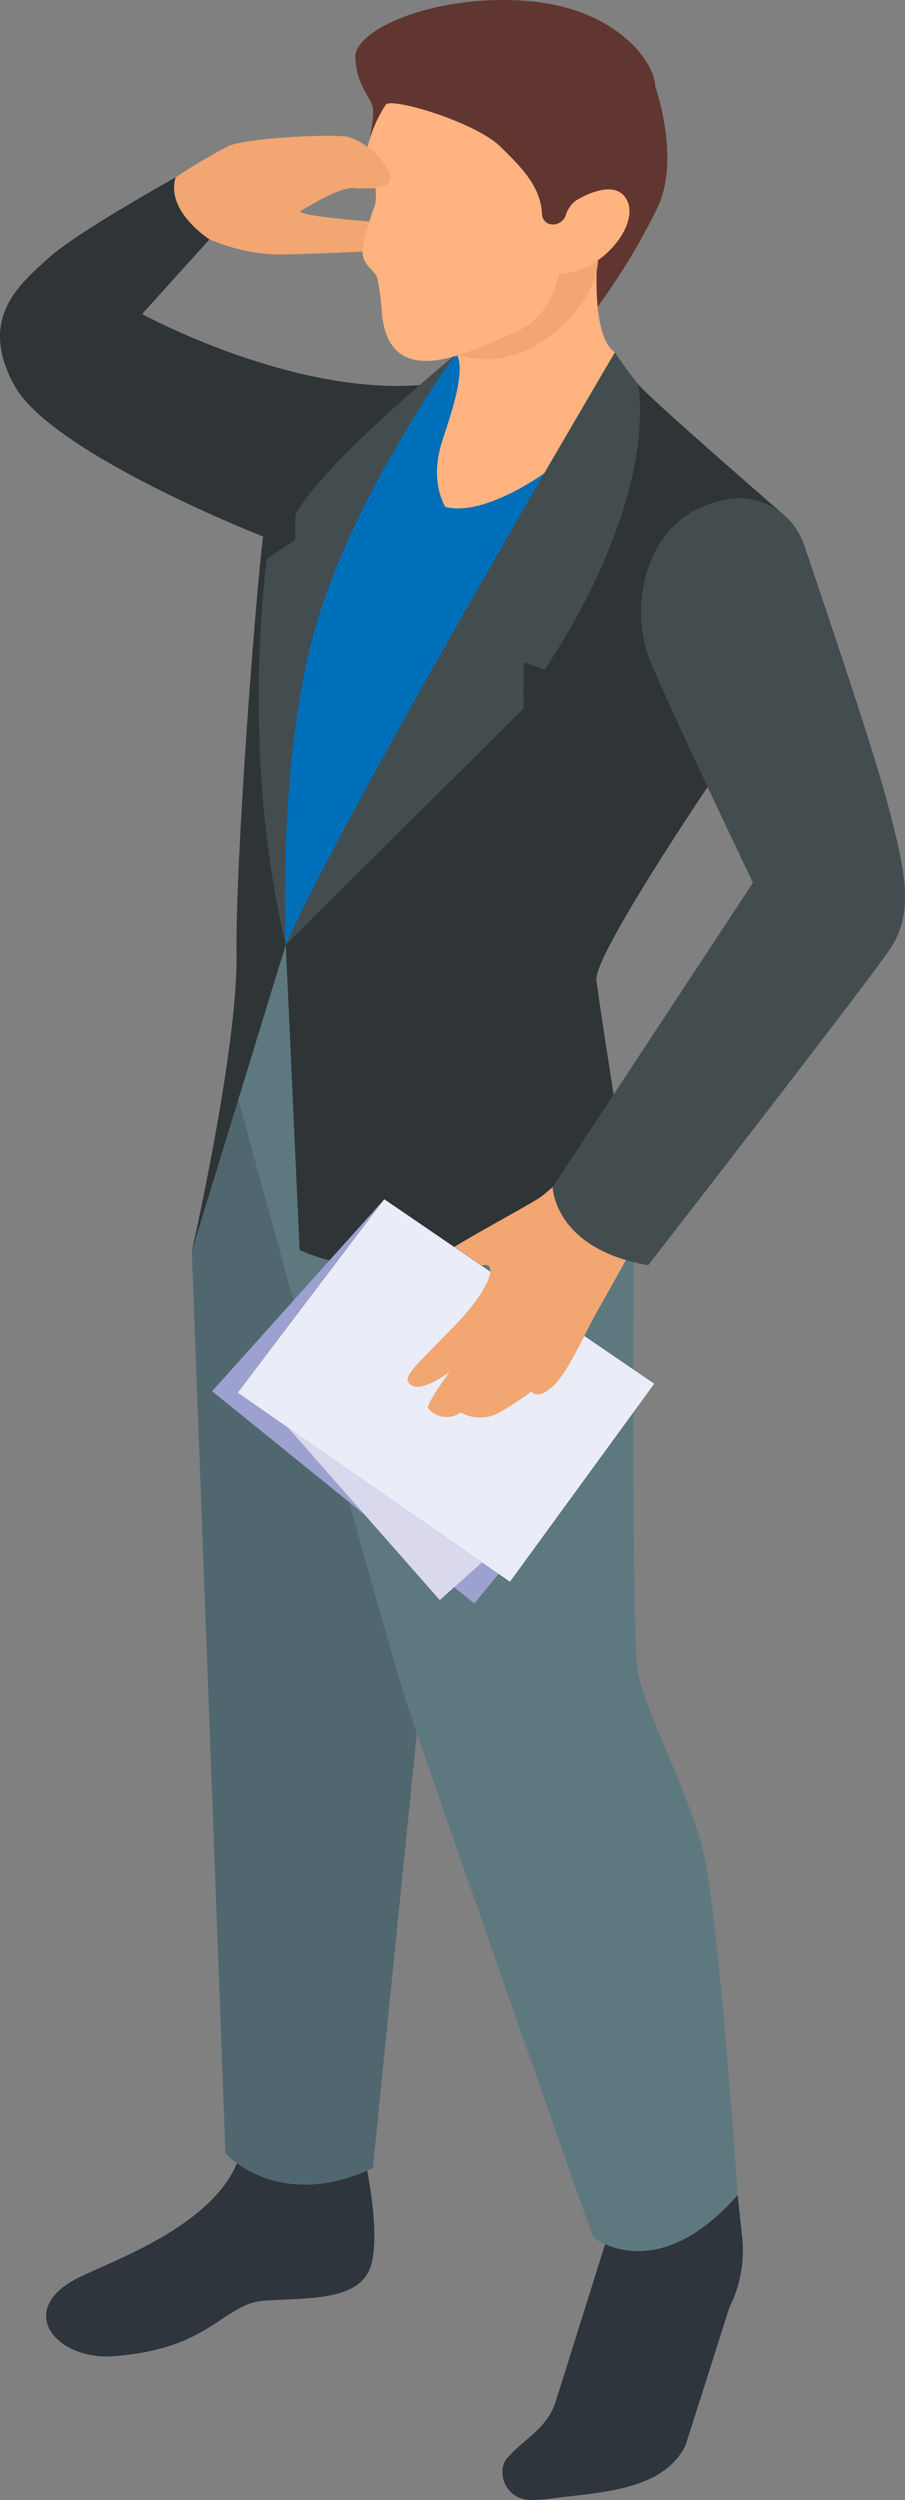 <?xml version="1.0" encoding="UTF-8"?>
<svg xmlns="http://www.w3.org/2000/svg" width="123.586" height="341.29" viewBox="0 0 123.586 341.29">
  <rect x="0" y="0" width="123.586" height="341.29" fill="#808080" stroke="none"/>
  <g id="Gruppe_3225" data-name="Gruppe 3225" transform="translate(0 0)">
    <g id="Gruppe_3223" data-name="Gruppe 3223" transform="translate(0 0)">
      <g id="Gruppe_3222" data-name="Gruppe 3222">
        <path id="Pfad_4286" data-name="Pfad 4286" d="M611.206,499.679s2.386,10.062,1.028,15.089-8.553,4.536-14.485,4.932-7.186,6.6-20.822,7.6c-7.676.537-13.4-6.252-4.81-10.666,4.489-2.31,19.587-7.356,22.275-17.135Z" transform="translate(-561.533 -205.626)" fill="#2e353d"></path>
        <path id="Pfad_4287" data-name="Pfad 4287" d="M546.579,505.67l.622,5.837a17.258,17.258,0,0,1-1.735,9.43l-6,18.861c-3.225,6.526-12.439,6.4-19.153,7.393,0,0-.943.066-2.084.076a3.772,3.772,0,0,1-3.772-3.659v-.472a2.7,2.7,0,0,1,.575-1.5h0c2.612-2.98,5.507-4.065,6.7-7.827l7.11-22.633Z" transform="translate(-445.841 -205.978)" fill="#2e353d"></path>
        <path id="Pfad_4288" data-name="Pfad 4288" d="M561.34,367.459l4.6,123.16s7.1,8.082,20.124,2.028l6.318-62.438-24.2-88.268Z" transform="translate(-535.149 -196.651)" fill="#51676f"></path>
        <path id="Pfad_4289" data-name="Pfad 4289" d="M521.689,324.65l-6.479,21.077s19.747,72.614,23.114,82.8,25.321,72.567,25.321,72.567,8.6,6.941,19.757-5.762c0,0-2.593-39.277-4.9-47.67s-7.8-18.531-8.733-23.783-.528-61.5-.528-61.5Z" transform="translate(-482.663 -195.666)" fill="#5e7880"></path>
        <path id="Pfad_4290" data-name="Pfad 4290" d="M559.646,243.276l3.914-4.206L582.3,253.216l-42.041,66.578-4.187-12.052.566-31.016,12.448-24.519Z" transform="translate(-501.231 -190.791)" fill="#006fb9"></path>
        <path id="Pfad_4291" data-name="Pfad 4291" d="M618.5,241.812s-20.841,24.321-22.284,38.994c-1.471,14.891,2.9,37.514,2.9,37.514l-12.835,41.824s6.281-27.5,6.111-40.551c-.17-12.891,2.584-48.679,3.621-57.006,0,0-28.838-11.316-33.949-20.605s.886-13.966,4.659-17.427,17.371-11.015,17.371-11.015l4.593,8.487-9.195,10.185S600.5,243.708,618.5,241.812Z" transform="translate(-560.09 -189.337)" fill="#2f3536"></path>
        <path id="Pfad_4292" data-name="Pfad 4292" d="M527.3,207.108s.764-3.452.453-4.715-2.2-2.914-2.348-6.686,10.741-8.657,23.293-7.714,17.682,8.591,17.663,11.694c0,0,3.433,9.628.4,16.333a89.18,89.18,0,0,1-8.261,13.721l-5.29-4.47Z" transform="translate(-476.88 -187.874)" fill="#613630"></path>
        <path id="Pfad_4293" data-name="Pfad 4293" d="M570.27,221.648a25.528,25.528,0,0,0,9.034,2.094c2.9,0,9.43-.273,11.93-.406.49-.943.49-2.386,1.707-4.027-2.829-.255-11.118-.943-10.138-1.528s5.121-3.169,7.092-3.112a23.88,23.88,0,0,0,3.074,0c1.188-.123,2.141-.509,2.065-1.481s-1.518-2.829-3.131-4.093a7.374,7.374,0,0,0-2.735-1.424c-2.159-.405-13.825.132-16.286,1.273a76.822,76.822,0,0,0-7.2,4.272C564.291,217.828,570.27,221.648,570.27,221.648Z" transform="translate(-541.702 -188.995)" fill="#f2a672"></path>
        <path id="Pfad_4294" data-name="Pfad 4294" d="M555.119,222s-1.622,13.335,2.169,15.928l-9.638,16.5s-8.242,5.979-13.514,4.593c0,0-2.112-3.178-.6-8.44.82-2.886,4.97-13.2.538-13.344Z" transform="translate(-473.317 -189.818)" fill="#ffb380"></path>
        <path id="Pfad_4295" data-name="Pfad 4295" d="M556.471,243.54a84.873,84.873,0,0,1-17.7,38.919c-15.258,18.351-30.46,37.57-30.46,37.57l1.886,41.663s16.635,8.487,45.624-3.914c0,0-4.715-29.46-5.092-32.95s16.72-28.64,16.72-28.64l9.081-34.666S557.829,245.294,556.471,243.54Z" transform="translate(-469.284 -191.045)" fill="#2f3536"></path>
        <path id="Pfad_4296" data-name="Pfad 4296" d="M577.522,243.284c-1.141-1.415-2.216-2.876-3.216-4.4,0,0-36.628,62.089-44.945,80.884l32.45-32.252.057-6.328,2.829.99S579.644,261.089,577.522,243.284Z" transform="translate(-490.336 -190.78)" fill="#434d4f"></path>
        <path id="Pfad_4297" data-name="Pfad 4297" d="M559.845,319.787s-1.2-25.519,4.168-43.729,18.936-36.778,18.936-36.778-18.135,14.815-21.812,21.841v3.385l-3.866,2.565S553.479,293.193,559.845,319.787Z" transform="translate(-520.819 -190.803)" fill="#434d4f"></path>
        <g id="Gruppe_3221" data-name="Gruppe 3221" transform="translate(28.963 163.726)">
          <path id="Pfad_4298" data-name="Pfad 4298" d="M563.107,416.667l24.566-30L550.819,361.49l-23.519,26.2Z" transform="translate(-527.3 -361.49)" fill="#9ca1d0"></path>
          <path id="Pfad_4299" data-name="Pfad 4299" d="M564.456,413.7l19.7-27.027L547.3,361.49l-20,26.4Z" transform="translate(-523.782 -361.49)" fill="#eaecf7"></path>
          <path id="Pfad_4300" data-name="Pfad 4300" d="M552.23,394.51l20.747,23.576,5.771-5.14Z" transform="translate(-541.885 -363.371)" fill="#d9d8ed"></path>
        </g>
        <path id="Pfad_4301" data-name="Pfad 4301" d="M528.2,386.454c1.424.943,4.866-1.594,5.215-1.886-.339.462-3.187,4.442-2.98,5a3.276,3.276,0,0,0,4.461.594,5.5,5.5,0,0,0,4.97.179,41.115,41.115,0,0,0,4.715-3.065s.688,1.264,2.829-.613c1.462-1.273,3.037-4.3,4.366-6.95.651-1.235,1.235-2.424,1.726-3.282,1.565-2.744,7.5-13.457,7.5-13.457l-8.167-9.063s-4.989,5.517-7.261,7c-1.792,1.151-7.271,4.065-11.562,6.658l3.772,2.556a1.5,1.5,0,0,1,.311-.075c.585-.1.886.217.858.868h0c-.1,1.367-1.726,4.244-5.366,7.9C528.15,384.408,526.717,385.483,528.2,386.454Z" transform="translate(-471.99 -197.333)" fill="#f2a672"></path>
        <path id="Pfad_4302" data-name="Pfad 4302" d="M525.271,266.233a9.43,9.43,0,0,0-11.232-5.941,17.391,17.391,0,0,0-2.565.849c-8.167,3.4-10.006,14.146-7.186,21.02s14.042,30.328,14.042,30.328l-27.348,41.56s.179,8.431,13.042,10.656c0,0,29.545-38.033,33.006-43.134s1.98-11.118-.17-19.313C535.3,295.835,528.2,274.881,525.271,266.233Z" transform="translate(-415.508 -191.983)" fill="#434d4f"></path>
      </g>
    </g>
    <g id="Gruppe_3224" data-name="Gruppe 3224" transform="translate(49.5 14.1)">
      <path id="Pfad_4303" data-name="Pfad 4303" d="M549.227,227.4a9.581,9.581,0,0,0,5.328-1.839h0c-.123,5.583-7.657,13.627-15.2,13.467a18.258,18.258,0,0,1-3.914-.519,85.33,85.33,0,0,0,7.988-3.272C548.246,233.312,549.227,227.4,549.227,227.4Z" transform="translate(-522.395 -204.121)" fill="#f2a672"></path>
      <path id="Pfad_4304" data-name="Pfad 4304" d="M542.031,220.313a1.462,1.462,0,0,1-1.471-1.283,18.283,18.283,0,0,1,2.829.679A1.811,1.811,0,0,1,542.031,220.313Z" transform="translate(-516.057 -203.749)" fill="#613630"></path>
      <path id="Pfad_4305" data-name="Pfad 4305" d="M532.636,216.532a7.143,7.143,0,0,0,0-2.15c1.188-.132,2.141-.519,2.065-1.49s-1.518-2.829-3.131-4.083a18.749,18.749,0,0,1,2.49-5.8c.886-1.018,12.165,2.4,15.57,5.658,3.037,2.971,5.592,5.536,5.771,9.327v.094a1.452,1.452,0,0,0,1.471,1.283,1.811,1.811,0,0,0,1.367-.6,1.679,1.679,0,0,0,.377-.6,4.13,4.13,0,0,1,1.349-2.028s5.422-3.508,7.073,0c1.1,2.339-.943,5.951-4.017,8.12a9.431,9.431,0,0,1-5.328,1.839s-.943,5.913-5.79,7.855c-1.886.754-4.923,2.32-7.987,3.272-4.772,1.462-9.619,1.415-10.373-5.526a33.078,33.078,0,0,0-.641-5.008c-.283-1-1.886-1.716-2.018-3.414C530.8,221.294,532.589,216.834,532.636,216.532Z" transform="translate(-530.879 -202.826)" fill="#ffb380"></path>
    </g>
  </g>
</svg>

